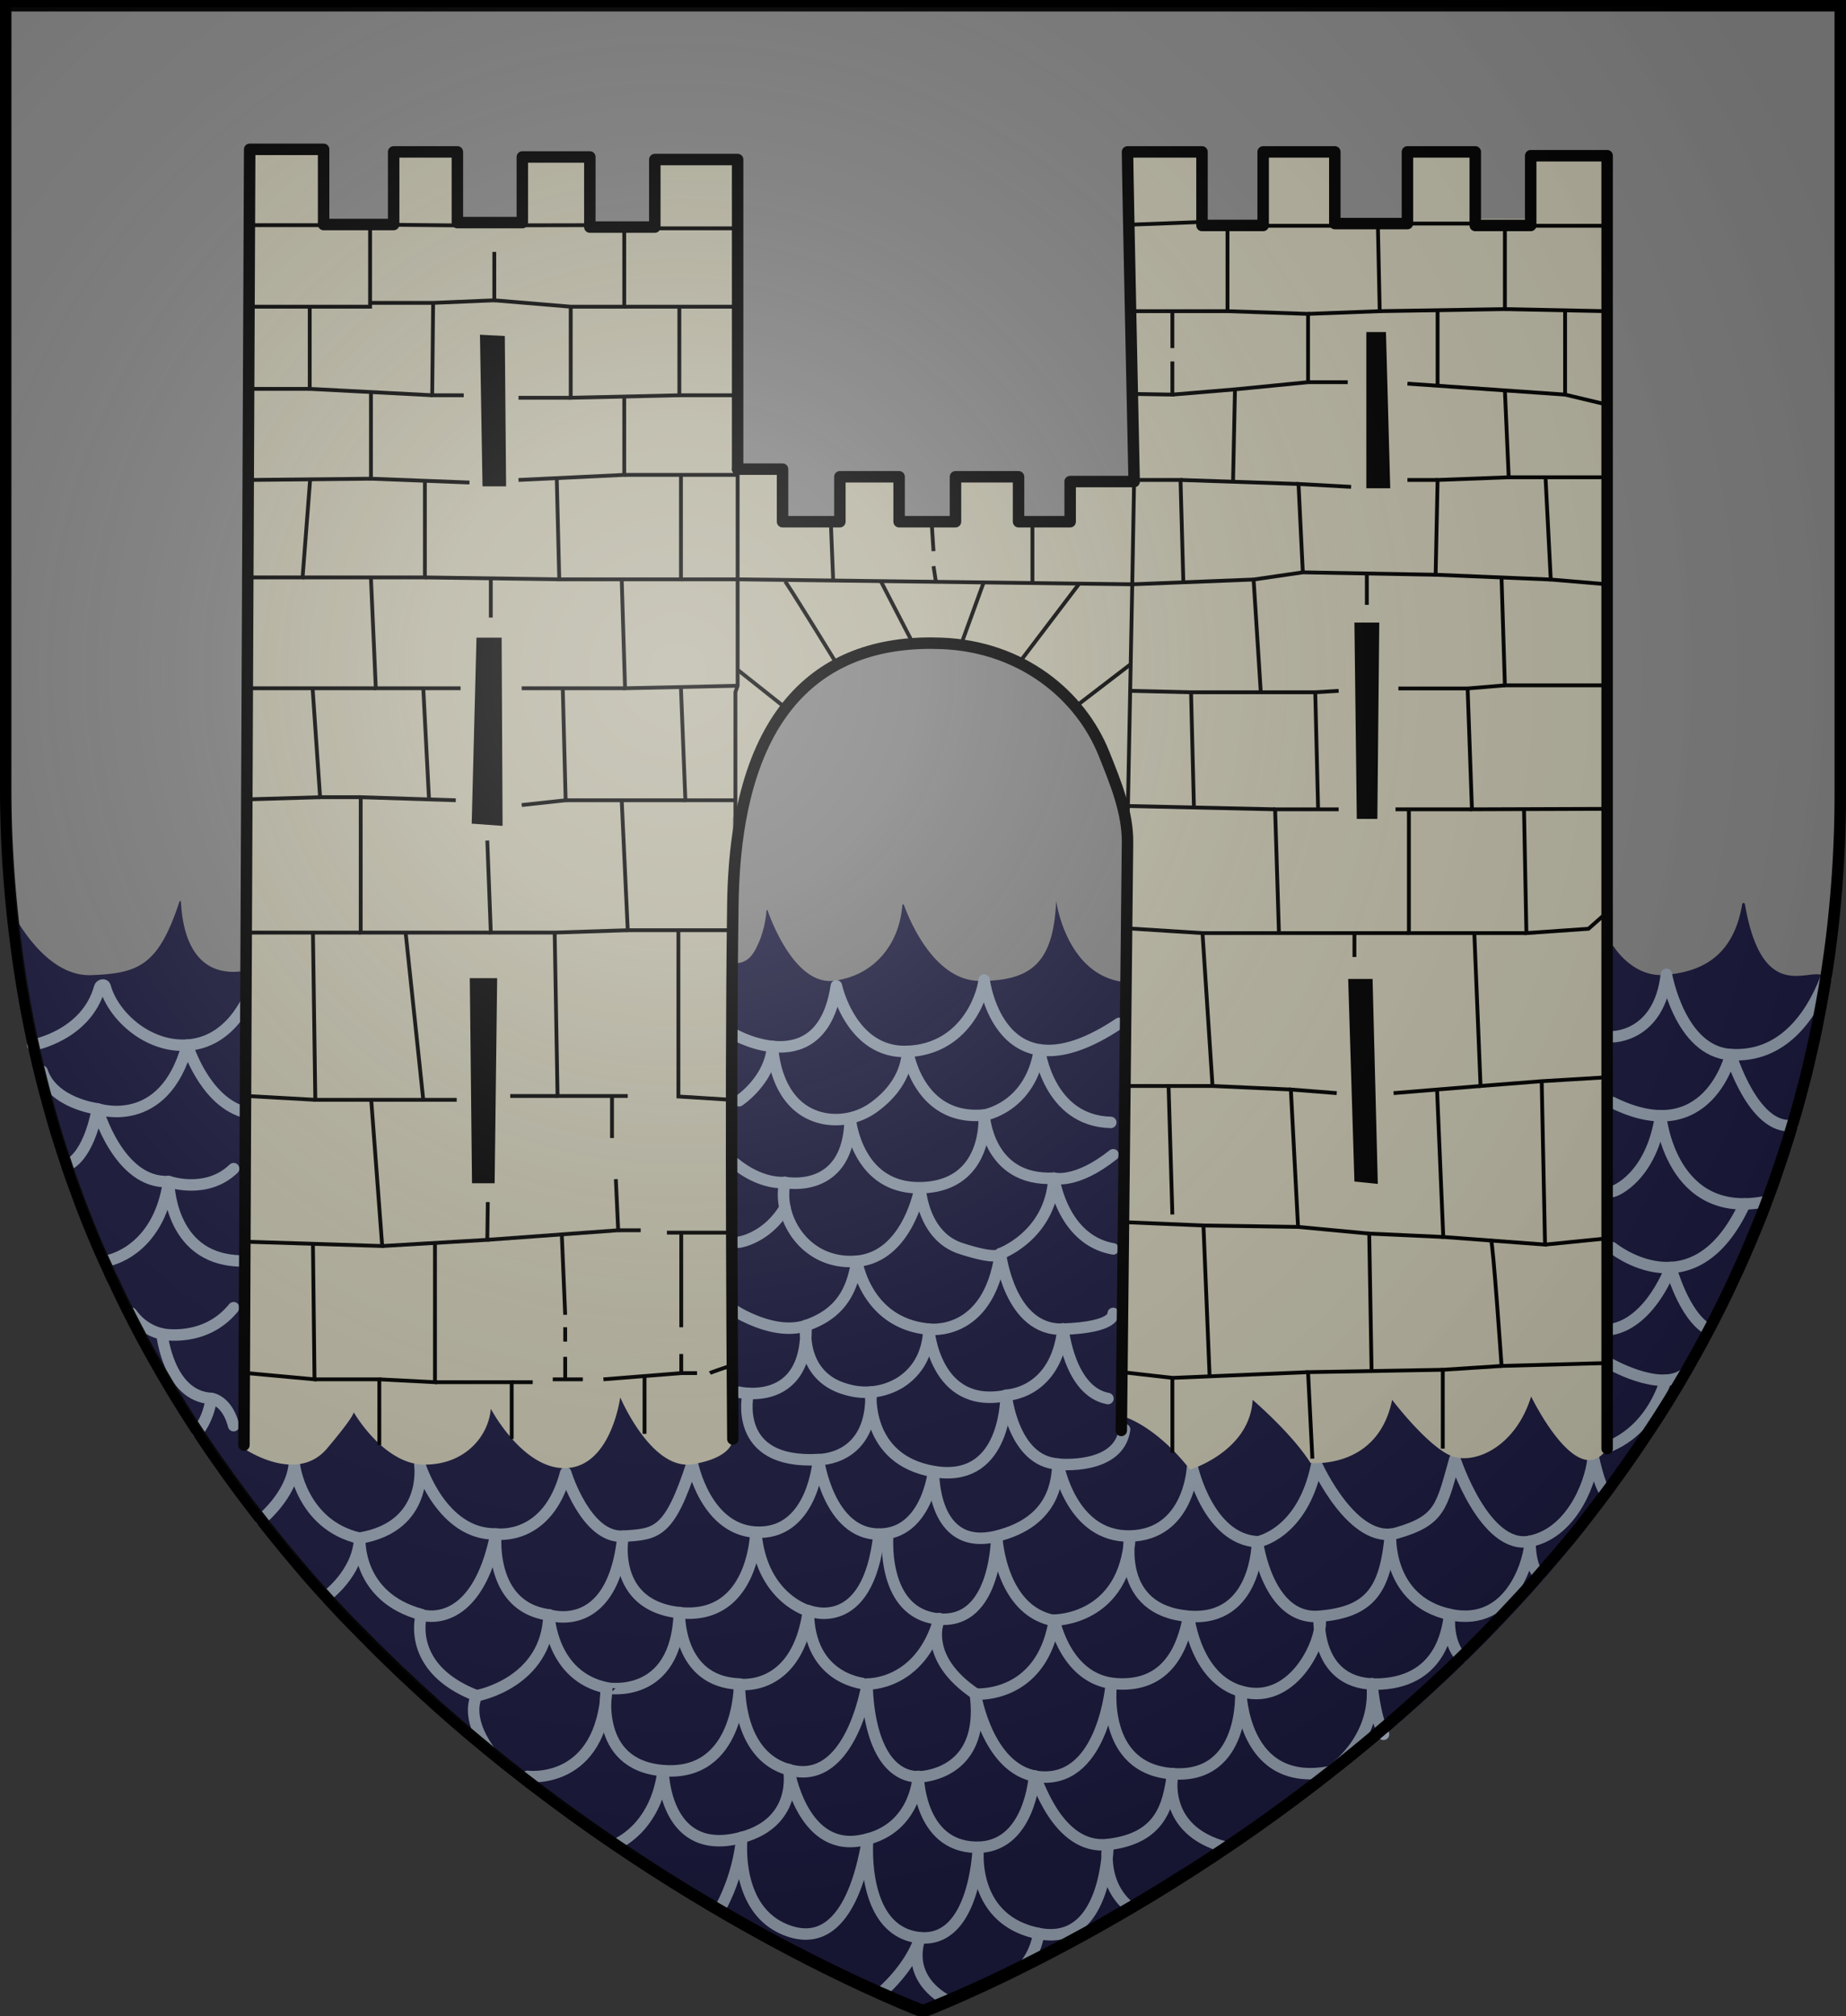 <?xml version="1.0" encoding="UTF-8" standalone="no"?>
<svg
   viewBox="0 0 483 527.48"
   version="1.1"
   id="svg36063"
   sodipodi:docname="House Frey GoT.svg"
   inkscape:version="1.2.1 (9c6d41e410, 2022-07-14)"
   xmlns:inkscape="http://www.inkscape.org/namespaces/inkscape"
   xmlns:sodipodi="http://sodipodi.sourceforge.net/DTD/sodipodi-0.dtd"
   xmlns="http://www.w3.org/2000/svg"
   xmlns:svg="http://www.w3.org/2000/svg">
  <rect x="0" y="0" width="483" height="527.48" fill="#333333" stroke="none"/>
  <sodipodi:namedview
     id="namedview36065"
     pagecolor="#ffffff"
     bordercolor="#000000"
     borderopacity="0.25"
     inkscape:showpageshadow="2"
     inkscape:pageopacity="0.0"
     inkscape:pagecheckerboard="0"
     inkscape:deskcolor="#d1d1d1"
     showgrid="false"
     inkscape:zoom="1.12203"
     inkscape:cx="175.57462"
     inkscape:cy="261.13383"
     inkscape:window-width="1920"
     inkscape:window-height="1017"
     inkscape:window-x="-8"
     inkscape:window-y="-8"
     inkscape:window-maximized="1"
     inkscape:current-layer="svg36063" />
  <defs
     id="defs35693">
    <style
       id="style35691">.cls-1{fill:#7d7d7d;}.cls-2{fill:#19183a;}.cls-3,.cls-4,.cls-6,.cls-7{fill:none;}.cls-3{stroke:#8d99a7;}.cls-3,.cls-7{stroke-linecap:round;stroke-linejoin:round;}.cls-3,.cls-4,.cls-7{stroke-width:3px;}.cls-4,.cls-6,.cls-7{stroke:#000;}.cls-5{fill:#b4b19e;}.cls-6{stroke-miterlimit:10;}</style>
    <radialGradient
       id="rg"
       gradientUnits="userSpaceOnUse"
       cx="220"
       cy="220"
       r="405"
       gradientTransform="matrix(0.805,0,0,0.803,-0.03,-0.897)">
      <stop
         style="stop-color:#ffffff;stop-opacity:.3"
         offset="0"
         id="stop753" />
      <stop
         style="stop-color:#ffffff;stop-opacity:.2"
         offset=".2"
         id="stop755" />
      <stop
         style="stop-color:#666666;stop-opacity:.1"
         offset=".6"
         id="stop757" />
      <stop
         style="stop-color:#000000;stop-opacity:.13"
         offset="1"
         id="stop759" />
    </radialGradient>
  </defs>
  <title
     id="title35695">House Frey</title>
  <g
     id="Layer_2"
     data-name="Layer 2">
    <path
       class="cls-1"
       d="M927,122.76V328.6a314.37,314.37,0,0,1-2.28,38c-.11.93-.24,1.86-.36,2.79s-.24,1.86-.39,2.79q-.7,5.05-1.61,10c-.07.44-.15.87-.23,1.31-.15.8-.29,1.6-.45,2.39s-.34,1.8-.51,2.69l-.45,2.22-.24,1.16c-.15.71-.3,1.44-.47,2.15q-.8,3.55-1.61,7l-.58,2.32-.52,2q-1.52,5.88-3.27,11.61c-.29,1-.59,1.94-.9,2.92l-.6,1.88c-.19.63-.39,1.25-.6,1.86l-1.1,3.26c-.37,1.09-.68,2-1,3-.47,1.28-.92,2.55-1.39,3.81-.36,1-.73,2-1.11,3l-.19.49c-.43,1.14-.87,2.25-1.32,3.37s-.87,2.16-1.32,3.19a3.35,3.35,0,0,1-.18.42c-.4,1-.8,2-1.25,3s-.75,1.75-1.13,2.62l-.66,1.49c-.47,1.07-.95,2.12-1.44,3.15s-.9,2-1.36,2.93l-1,2.12c-.3.63-.6,1.25-.91,1.88-.63,1.32-1.31,2.64-2,4q-2.53,5-5.19,9.77l-2,3.57-.11.21q-2.13,3.71-4.33,7.33c-.71,1.2-1.46,2.39-2.18,3.54-.1.16-.19.31-.3.46-.55.89-1.12,1.78-1.69,2.66l-.66,1c-.65,1-1.31,2-2,3l-.13.18c-.66,1-1.32,2-2,3l-.45.67q-2.26,3.28-4.54,6.46l-.31.42c-.8,1.07-1.54,2.14-2.31,3.19s-1.66,2.23-2.5,3.32q-2.29,3-4.61,6l-.8,1c-.73.93-1.48,1.85-2.22,2.76L854,526.61l-.57.69L851,530.1q-2.83,3.32-5.72,6.53c-.75.85-1.52,1.69-2.29,2.51l-2.22,2.39q-3,3.19-5.93,6.24-2.76,2.83-5.53,5.59c-.91.91-1.84,1.82-2.76,2.71s-1.85,1.78-2.78,2.67l-2.28,2.11c-.68.65-1.36,1.28-2.05,1.91a448.64,448.64,0,0,1-61.76,47.47c-.86.55-1.73,1.1-2.58,1.6q-6.42,4.07-12.46,7.63l-2.41,1.4-2.36,1.36-2.34,1.35-2.22,1.28c-8.35,4.68-15.91,8.59-22.38,11.76l-1.61.8c-10.63,5.15-18.11,8.22-21,9.35l-.42.18-.61.23-.14.06h-.08l-.23-.1-.21,0-1.07-.42-.55-.23c-.87-.34-2-.8-3.36-1.38l-.47-.18c-1.76-.8-3.88-1.67-6.33-2.77l-1.39-.61a443.16,443.16,0,0,1-39.74-20.6c-.8-.45-1.61-.92-2.36-1.38a473.14,473.14,0,0,1-44.78-30l-2.62-2c-1-.75-2-1.52-2.95-2.29l-2.81-2.21c-6.19-4.92-12.43-10.15-18.64-15.69L558.08,566q-2.3-2.05-4.59-4.2l-1.67-1.57L550,558.54l-2-1.94c-1.12-1.07-2.24-2.16-3.34-3.26-.84-.8-1.69-1.67-2.52-2.51l-.24-.26q-1.25-1.25-2.5-2.51c-.66-.68-1.32-1.36-2-2l-2-2.07-.13-.15-2.1-2.24q-3.36-3.61-6.66-7.36c-.68-.8-1.36-1.55-2-2.35-.57-.65-1.12-1.28-1.66-1.94l-2-2.39q-4.26-5.11-8.39-10.48-1.13-1.45-2.24-2.92c-1.89-2.47-3.73-5-5.57-7.55l-1.68-2.39c-.13-.16-.24-.34-.36-.5-.59-.85-1.19-1.7-1.77-2.55-.95-1.38-1.89-2.77-2.82-4.17q-1.11-1.64-2.18-3.31l-.15-.24-2.22-3.47c-.07-.13-.15-.24-.22-.37-.71-1.14-1.41-2.27-2.1-3.4s-1.49-2.46-2.21-3.7-1.44-2.39-2.13-3.67q-4.6-8-8.77-16.47c-.35-.69-.69-1.38-1-2.08-.22-.44-.44-.89-.65-1.35-.43-.87-.8-1.75-1.25-2.63a27.17,27.17,0,0,1-1.15-2.47l-.23-.48c-.26-.58-.52-1.16-.8-1.75l-.26-.57c-.26-.58-.52-1.18-.8-1.77q-1.44-3.26-2.78-6.58c-.42-1-.8-2-1.23-3.07-.1-.26-.21-.53-.31-.8-.4-1-.8-2-1.16-3s-.68-1.82-1-2.74l-.23-.65c-.18-.45-.34-.91-.5-1.36q-1-2.69-1.89-5.44c-.21-.6-.4-1.21-.6-1.8-.26-.8-.51-1.54-.75-2.31-.14-.42-.26-.8-.39-1.22-.26-.8-.5-1.6-.75-2.39-.31-1-.61-2.06-.92-3.1-.18-.65-.39-1.28-.57-2-.37-1.28-.74-2.58-1.08-3.89-.19-.68-.37-1.35-.55-2-.13-.5-.26-1-.39-1.51-.32-1.22-.63-2.46-.92-3.7-.18-.7-.35-1.4-.52-2.11-.07-.29-.13-.57-.19-.85-.37-1.55-.71-3.11-1.07-4.69-.26-1.16-.5-2.33-.74-3.5-.14-.71-.29-1.43-.43-2.14s-.32-1.6-.47-2.45a2.13,2.13,0,0,0-.1-.47c-.15-.8-.3-1.64-.45-2.48s-.31-1.84-.47-2.77-.3-1.8-.45-2.71q-.87-5.52-1.56-11.17A314.73,314.73,0,0,1,447,328.58V122.76Z"
       transform="translate(-445.5 -121.26)"
       id="path35697" />
  </g>
  <g
     id="Layer_4"
     data-name="Layer 4">
    <path
       class="cls-2"
       d="M923.22,381.67c2.58-15.12-15.47,9.5-21.17-23.86a.36.36,0,0,0-.71,0c-2.46,14.65-11.76,17.71-20,18.5-8.67.83-13.67-7.5-13.67-7.5l-121.5,9.08c-21,3.91-24.33-20.94-24.33-20.94-.67,16-6.33,21-20,20.94C690,377.83,683.53,362.18,682,358a.21.21,0,0,0-.41.07c-.73,9.85-7,18.32-17.78,19.77-9.91,1.33-16.17-14.72-17.46-18.36a.16.16,0,0,0-.31.05,26.73,26.73,0,0,1-1.73,7.64c-1.39,3.37-2.81,6.07-6.46,6.09-19,.08-113.34,0-128.87,2.08-14.87,2-15.9-14-16.14-18.2a.2.2,0,0,0-.38,0c-5.49,16.63-10.56,18.81-23.15,19.24s-20.84-17-20.84-17S453.18,547,687.09,647.24C687.09,647.24,890,576,923.22,381.67Z"
       transform="translate(-445.5 -121.26)"
       id="path35700" />
  </g>
  <g
     id="Layer_6"
     data-name="Layer 6">
    <path
       class="cls-3"
       d="M454.07,394.69s14-2.45,17.51-15.11c.18-.67,1.24-.89,1.42-.23,2,7.5,11,16,21.51,15.34,13-.86,17.33-15.69,17.33-15.69"
       transform="translate(-445.5 -121.26)"
       id="path35703" />
    <path
       class="cls-3"
       d="M637.83,392s22.67,12.67,26.5-12.83c0,0,3.83,17.83,18.67,17.17s19.5-14.17,20-18.67c0,0,4,32.33,35.33,11.33"
       transform="translate(-445.5 -121.26)"
       id="path35705" />
    <path
       class="cls-3"
       d="M867.33,392.5s12.33.17,14.17-16.33c0,0,3.5,20.17,16.83,21s20.94-9.71,24.89-19.94"
       transform="translate(-445.5 -121.26)"
       id="path35707" />
    <path
       class="cls-3"
       d="M867.33,409.67c25.17,12.5,31-12.5,31-12.5s5.92,19.74,16.12,18.54"
       transform="translate(-445.5 -121.26)"
       id="path35709" />
    <path
       class="cls-3"
       d="M867.33,433c.83,0,10.33-4,12.67-19.84,0,0,2.5,27.65,27.75,22.41"
       transform="translate(-445.5 -121.26)"
       id="path35711" />
    <path
       class="cls-3"
       d="M867.33,447.67s21.33,17.47,34.67-11.43"
       transform="translate(-445.5 -121.26)"
       id="path35713" />
    <path
       class="cls-3"
       d="M865.5,469.17s9.86,1.06,17.18-16.3c0,0,3.33,12.66,9.91,16.31"
       transform="translate(-445.5 -121.26)"
       id="path35715" />
    <path
       class="cls-3"
       d="M866.33,477.83s13.22,7.74,19.78,3"
       transform="translate(-445.5 -121.26)"
       id="path35717" />
    <path
       class="cls-3"
       d="M865.5,500s11-2.73,15.83-17.62"
       transform="translate(-445.5 -121.26)"
       id="path35719" />
    <path
       class="cls-3"
       d="M809.32,522.65s-1.15,17.35,15.51,21S846,528,845.83,524.5c0,0-.18,6.28,2.33,8.89"
       transform="translate(-445.5 -121.26)"
       id="path35721" />
    <path
       class="cls-3"
       d="M865.5,511.67c-1.67-2-3.17-9.5-3.17-9.5,0,4.83-4.65,19.92-16.5,22.33S826.17,503,826.17,503c-3.5,12.33-3.67,16-15.17,19.33s-21-17.83-21-17.83c-3.67,18.17-15.5,20.17-15.5,20.17s2.67,20.58,16.17,19.46,17.31-7,18.65-21.48"
       transform="translate(-445.5 -121.26)"
       id="path35723" />
    <path
       class="cls-3"
       d="M804.49,561.84s.51,7.66,3,13.16"
       transform="translate(-445.5 -121.26)"
       id="path35725" />
    <path
       class="cls-3"
       d="M770.14,563.77s.37,25.49,23.37,21c0,0,12.48-8,11-23"
       transform="translate(-445.5 -121.26)"
       id="path35727" />
    <path
       class="cls-3"
       d="M752.33,585.32s-3.35,14.82,14,19.25"
       transform="translate(-445.5 -121.26)"
       id="path35729" />
    <path
       class="cls-3"
       d="M716.15,585.91c.57.1,5.85,19.49,19.26,17.92,13.86-1.62,15.75-10.19,16.92-18.51"
       transform="translate(-445.5 -121.26)"
       id="path35731" />
    <path
       class="cls-3"
       d="M827.75,554.91c-3.92-4.59-2.92-11.24-2.92-11.24-.5,2.33-1.33,17.33-18.17,18.17-17.39.86-16-17.71-16-17.71,1.83,4-5.33,22.37-18.83,20s-15.33-20-15.33-20c-1.5,8.17-5.5,18.5-18.83,17.66s-16.33-16.67-16.33-16.67,18.5.17,19.83-22c0,0-4,19.4,15.33,21,18,1.49,18-19.5,18-19.5-12.83-.66-17-19.34-17-19.34s-.83,17.5-16.33,17.84-18.83-18.84-18.83-18.84c-11.79-.67-13.58-18-13.58-18s13-.25,14.88-17.37c0,0,1.63,16.38,11.75,18.25"
       transform="translate(-445.5 -121.26)"
       id="path35733" />
    <path
       class="cls-3"
       d="M736.76,423.38c-9.74,7.75-15.51,6.13-15.51,6.13C703.88,430.38,703,413,703,413s12.08-1.93,14.48-17.09c0,0,2.27,18.59,18.65,19"
       transform="translate(-445.5 -121.26)"
       id="path35735" />
    <path
       class="cls-3"
       d="M736.76,448c-13.36-2.37-15.51-18.5-15.51-18.5-.87,15-14,19.75-14,19.75s-.31,1.91-10.37-1.37S686.25,432,686.25,432s-3.13,18.11-16.63,19.23-20.87-11.62-18.75-20.62c0,0,16.87,3.43,17.06-16.85,0,0,1.56,19,19.06,18.22s16-19,16-19c-17.25,1.63-20-16.67-20-16.67-.48,7-4.8,11.64-8.56,14.42a16.9,16.9,0,0,1-13.53,3.12c-13-2.8-13.25-18.82-13.25-18.82-.72,8.92-8.78,14.21-8.78,14.21"
       transform="translate(-445.5 -121.26)"
       id="path35737" />
    <path
       class="cls-3"
       d="M637.83,425.63s6,5.35,13,5"
       transform="translate(-445.5 -121.26)"
       id="path35739" />
    <path
       class="cls-3"
       d="M638.88,446.25s7.25-1,12-9"
       transform="translate(-445.5 -121.26)"
       id="path35741" />
    <path
       class="cls-3"
       d="M638.88,485.5S657,489.74,656.38,468c0,0-2,13.38,10.71,16.8A17.43,17.43,0,0,0,681,483c3.58-2.27,7.23-6.42,7.55-14-16.5-1.5-18.87-17.75-18.87-17.75-1.25,8-4.48,13.77-13.25,16.79-8.25,2.84-18.54-3.79-18.54-3.79"
       transform="translate(-445.5 -121.26)"
       id="path35743" />
    <path
       class="cls-3"
       d="M641.25,485.83s-4.37,18.59,18.38,17.29c0,0,14.37.39,13.75-17.68,0,0-1.75,17.68,16.38,20.8s18.88-17,19-19.87C690,490.13,688.5,469,688.5,469s15.63,2.25,18.75-19.75c0,0,2.38,20.25,16.38,19.75s13.13-4.12,13.13-4.12"
       transform="translate(-445.5 -121.26)"
       id="path35745" />
    <path
       class="cls-3"
       d="M691.25,544.75s-4.79,10,9.42,19.62c0,0,3.35,21.07,17.5,21.8,16.17.83,18.11-24.48,18.11-24.48s-3.11,22.29,16.06,23.63,17.8-21.55,17.8-21.55"
       transform="translate(-445.5 -121.26)"
       id="path35747" />
    <path
       class="cls-3"
       d="M691.25,544.75c-5,17.63-18.87,17.09-18.87,17.09S657,561.25,657,542.63c0,0,15.63,6.5,18.5-20"
       transform="translate(-445.5 -121.26)"
       id="path35749" />
    <path
       class="cls-3"
       d="M623.25,543.13s-.62,18.17,15.75,18.71c0,0,.19,24.29-20,22.66-18.62-1.5-14.75-21.62-14.75-21.62S622.5,566.25,623.25,543.13Z"
       transform="translate(-445.5 -121.26)"
       id="path35751" />
    <path
       class="cls-3"
       d="M606.53,603.83s10.59-4,12.47-19.33c0,0,.16,21.73,18.88,17.88,17-3.5,14-18.18,14-18.18s3.33,21,18.33,18.68S685.75,586,685.75,586s.21,18.18,15,18.55c14.25.36,15.4-18.66,15.4-18.66"
       transform="translate(-445.5 -121.26)"
       id="path35753" />
    <path
       class="cls-3"
       d="M633.74,620.94a49.48,49.48,0,0,0,5.87-19s-2.36,19.92,12.76,24.67,19.08-18.07,20.16-24.22c0,0-2.09,23.39,12.84,25.72,13.63,2.13,15.85-17.95,16.1-23.55,0,0-2.39,18.93,15.77,22.55,18,3.59,18.16-23.29,18.16-23.29s-2.09,10.15,5.75,16.49"
       transform="translate(-445.5 -121.26)"
       id="path35755" />
    <path
       class="cls-3"
       d="M676,642.66s7.46-6.17,10.21-14.38c0,0-4.37,9.92,7.13,16.42"
       transform="translate(-445.5 -121.26)"
       id="path35757" />
    <path
       class="cls-3"
       d="M717.25,627.13a17.61,17.61,0,0,1-3.36,8"
       transform="translate(-445.5 -121.26)"
       id="path35759" />
    <path
       class="cls-3"
       d="M583.5,586s19.5,2.6,20.75-23.15c-14.62-3-15.12-19.12-15.12-19.12-.5,17.88-18.87,21.17-18.87,21.17s-3.33,5.13,3.27,14.35"
       transform="translate(-445.5 -121.26)"
       id="path35761" />
    <path
       class="cls-3"
       d="M570.25,564.92c-18.75-7.2-14.5-21.17-14.5-21.17s14.25,4.75,19.5-21.12c0,0-2,19,13.88,21.13,0,0,16.63,5.71,19.38-20.58,0,0-3.5,18,14.75,20,19.52,2.08,20-21,20-21,1.5,17.22,13.75,20.53,13.75,20.53-3,21.38-18,19.21-18,19.21s-.87,19.79,14.25,22.66,19.13-22.66,19.13-22.66-.25,20.54,10.75,23.82a10.1,10.1,0,0,0,4.48.22c4.7-.75,15.36-4.34,13.07-21.5,0,0,17.25,1.46,20.67-19.2-14.17-2.58-15.08-22-15.08-22s0,22.83-15,21.58c-15.51-1.29-13.49-22.32-13.49-22.32"
       transform="translate(-445.5 -121.26)"
       id="path35763" />
    <path
       class="cls-3"
       d="M739.75,495.25c-1.5,10.75-17.42,9.08-17.42,9.08-.33,3.92-.58,15-16.08,18.84-17,4.17-16.5-16.92-16.5-16.92S688,522.63,675.5,522.63c-13.21,0-15.87-19.5-15.87-19.5s-1.25,18.88-15.37,19S626.63,504,626.63,504c-6,18.63-9.37,18.63-18.12,19.17-9.73.6-15-16.59-15-16.59-4.75,18.08-18.25,16-18.25,16-14.25.25-19.91-18.12-19.91-18.12s2.41,16.18-15.71,19.21c0,0-1,15.41,16.13,20"
       transform="translate(-445.5 -121.26)"
       id="path35765" />
    <path
       class="cls-3"
       d="M513.8,518.88s7.95-6.38,8.7-14.5c0,0,1.75,15.8,17.13,19.34-.5,9.34-8.84,15.24-8.84,15.24"
       transform="translate(-445.5 -121.26)"
       id="path35767" />
    <path
       class="cls-3"
       d="M497.24,495.88a18.2,18.2,0,0,0,3.51-8.76s4.13.38,5.88,7.13"
       transform="translate(-445.5 -121.26)"
       id="path35769" />
    <path
       class="cls-3"
       d="M500.75,487.13c-11.25-.62-12.87-16.87-12.87-16.87s11.25,2.38,18.75-6.87"
       transform="translate(-445.5 -121.26)"
       id="path35771" />
    <path
       class="cls-3"
       d="M473.5,451.13s13.38-2.12,16.13-20.75c0,0,0,20,18.25,20.75"
       transform="translate(-445.5 -121.26)"
       id="path35773" />
    <path
       class="cls-3"
       d="M463.5,425.88s5-1.75,7.5-14.5c0,0,5.52,19.66,18.63,19,0,0,9.88,3.5,17-3.37"
       transform="translate(-445.5 -121.26)"
       id="path35775" />
    <path
       class="cls-3"
       d="M508.88,412.06c-10.12-3.31-14.37-17.38-14.37-17.38-6.12,22.56-23.5,16.69-23.5,16.69s-11.7-1.39-14.5-9.87"
       transform="translate(-445.5 -121.26)"
       id="path35777" />
    <path
       class="cls-3"
       d="M487.88,470.25a13.38,13.38,0,0,1-8-5.42"
       transform="translate(-445.5 -121.26)"
       id="path35779" />
  </g>
  <g
     id="Layer_5"
     data-name="Layer 5">
    <path
       class="cls-4"
       d="M927,122.76V328.6a314.37,314.37,0,0,1-2.28,38c-.11.93-.24,1.86-.36,2.79s-.24,1.86-.39,2.79q-.7,5.05-1.61,10c-.07.44-.15.87-.23,1.31-.15.8-.29,1.6-.45,2.39s-.34,1.8-.51,2.69l-.45,2.22-.24,1.16c-.15.71-.3,1.44-.47,2.15q-.8,3.55-1.61,7l-.58,2.32-.52,2q-1.52,5.88-3.27,11.61c-.29,1-.59,1.94-.9,2.92l-.6,1.88c-.19.63-.39,1.25-.6,1.86l-1.1,3.26c-.37,1.09-.68,2-1,3-.47,1.28-.92,2.55-1.39,3.81-.36,1-.73,2-1.11,3l-.19.49c-.43,1.14-.87,2.25-1.32,3.37s-.87,2.16-1.32,3.19a3.35,3.35,0,0,1-.18.42c-.4,1-.8,2-1.25,3s-.75,1.75-1.13,2.62l-.66,1.49c-.47,1.07-.95,2.12-1.44,3.15s-.9,2-1.36,2.93l-1,2.12c-.3.63-.6,1.25-.91,1.88-.63,1.32-1.31,2.64-2,4q-2.53,5-5.19,9.77l-2,3.57-.11.21q-2.13,3.71-4.33,7.33c-.71,1.2-1.46,2.39-2.18,3.54-.1.16-.19.31-.3.46-.55.89-1.12,1.78-1.69,2.66l-.66,1c-.65,1-1.31,2-2,3l-.13.18c-.66,1-1.32,2-2,3l-.45.67q-2.26,3.28-4.54,6.46l-.31.42c-.8,1.07-1.54,2.14-2.31,3.19s-1.66,2.23-2.5,3.32q-2.29,3-4.61,6l-.8,1c-.73.93-1.48,1.85-2.22,2.76L854,526.61l-.57.69L851,530.1q-2.83,3.32-5.72,6.53c-.75.85-1.52,1.69-2.29,2.51l-2.22,2.39q-3,3.19-5.93,6.24-2.76,2.83-5.53,5.59c-.91.91-1.84,1.82-2.76,2.71s-1.85,1.78-2.78,2.67l-2.28,2.11c-.68.65-1.36,1.28-2.05,1.91a448.64,448.64,0,0,1-61.76,47.47c-.86.55-1.73,1.1-2.58,1.6q-6.42,4.07-12.46,7.63l-2.41,1.4-2.36,1.36-2.34,1.35-2.22,1.28c-8.35,4.68-15.91,8.59-22.38,11.76l-1.61.8c-10.63,5.15-18.11,8.22-21,9.35l-.42.18-.61.23-.14.06h-.08l-.23-.1-.21,0-1.07-.42-.55-.23c-.87-.34-2-.8-3.36-1.38l-.47-.18c-1.76-.8-3.88-1.67-6.33-2.77l-1.39-.61a443.16,443.16,0,0,1-39.74-20.6c-.8-.45-1.61-.92-2.36-1.38a473.14,473.14,0,0,1-44.78-30l-2.62-2c-1-.75-2-1.52-2.95-2.29l-2.81-2.21c-6.19-4.92-12.43-10.15-18.64-15.69L558.08,566q-2.3-2.05-4.59-4.2l-1.67-1.57L550,558.54l-2-1.94c-1.12-1.07-2.24-2.16-3.34-3.26-.84-.8-1.69-1.67-2.52-2.51l-.24-.26q-1.25-1.25-2.5-2.51c-.66-.68-1.32-1.36-2-2l-2-2.07-.13-.15-2.1-2.24q-3.36-3.61-6.66-7.36c-.68-.8-1.36-1.55-2-2.35-.57-.65-1.12-1.28-1.66-1.94l-2-2.39q-4.26-5.11-8.39-10.48-1.13-1.45-2.24-2.92c-1.89-2.47-3.73-5-5.57-7.55l-1.68-2.39c-.13-.16-.24-.34-.36-.5-.59-.85-1.19-1.7-1.77-2.55-.95-1.38-1.89-2.77-2.82-4.17q-1.11-1.64-2.18-3.31l-.15-.24-2.22-3.47c-.07-.13-.15-.24-.22-.37-.71-1.14-1.41-2.27-2.1-3.4s-1.49-2.46-2.21-3.7-1.44-2.39-2.13-3.67q-4.6-8-8.77-16.47c-.35-.69-.69-1.38-1-2.08-.22-.44-.44-.89-.65-1.35-.43-.87-.8-1.75-1.25-2.63a27.17,27.17,0,0,1-1.15-2.47l-.23-.48c-.26-.58-.52-1.16-.8-1.75l-.26-.57c-.26-.58-.52-1.18-.8-1.77q-1.44-3.26-2.78-6.58c-.42-1-.8-2-1.23-3.07-.1-.26-.21-.53-.31-.8-.4-1-.8-2-1.16-3s-.68-1.82-1-2.74l-.23-.65c-.18-.45-.34-.91-.5-1.36q-1-2.69-1.89-5.44c-.21-.6-.4-1.21-.6-1.8-.26-.8-.51-1.54-.75-2.31-.14-.42-.26-.8-.39-1.22-.26-.8-.5-1.6-.75-2.39-.31-1-.61-2.06-.92-3.1-.18-.65-.39-1.28-.57-2-.37-1.28-.74-2.58-1.08-3.89-.19-.68-.37-1.35-.55-2-.13-.5-.26-1-.39-1.51-.32-1.22-.63-2.46-.92-3.7-.18-.7-.35-1.4-.52-2.11-.07-.29-.13-.57-.19-.85-.37-1.55-.71-3.11-1.07-4.69-.26-1.16-.5-2.33-.74-3.5-.14-.71-.29-1.43-.43-2.14s-.32-1.6-.47-2.45a2.13,2.13,0,0,0-.1-.47c-.15-.8-.3-1.64-.45-2.48s-.31-1.84-.47-2.77-.3-1.8-.45-2.71q-.87-5.52-1.56-11.17A314.73,314.73,0,0,1,447,328.58V122.76Z"
       transform="translate(-445.5 -121.26)"
       id="path35782" />
  </g>
  <g
     id="Layer_8"
     data-name="Layer 8">
    <path
       class="cls-5"
       d="M742.62,246.88l-2-86.26H759.5V180.5h16.38V161h18.5v17.75h19.87V160.62h17V178.5H846.5V162H866V500.25c-7.75,11.5-19.88-13.63-19.88-13.63-3.87,12.5-13.62,17.38-19.87,15.88s-16.5-15-16.5-15C806,505.88,788.38,504,788.38,504c-4.88-7.75-15.13-16.5-15.13-16.5-.75,13.5-16.37,18.25-16.37,18.25-8.5-10.87-16.37-13.5-16.37-13.5l-1.63.25,1.63-119.75.61-36.25h0c-.27-.89-14.76-49.15-48-47.82s-47.78,19.83-55.92,46.75V497.75s.42,4.75-10.42,6.58-19-17.5-19-17.5S605.5,504.5,594,505.33s-20.08-15.5-20.08-15.5c-.59,7.17-6.75,14.67-17.42,14.61-10.24-.07-17.86-12.68-18.46-13.7,0,0,0-.06,0-.06a.15.15,0,0,0,0,.06c0,.29-.48,1.79-7,9.51-8,9.42-21.67,0-21.67,0l1.5-339.92h19.34V180H548.5V161h16.67v18.5h17V162.33h17.66v18.34h17v-17h20.42V243.5h13v14.25h15V246h15.5v11.75H695.5V246H712v11.75h13.5v-10.5h17.1"
       transform="translate(-445.5 -121.26)"
       id="path35785" />
    <path
       class="cls-5"
       d="M538,490.74a.15.15,0,0,1,0-.06S538,490.69,538,490.74Z"
       transform="translate(-445.5 -121.26)"
       id="path35787" />
  </g>
  <g
     id="Layer_9"
     data-name="Layer 9">
    <line
       class="cls-6"
       x1="65.25"
       y1="58.91"
       x2="84.67"
       y2="58.91"
       id="line35790" />
    <polyline
       class="cls-6"
       points="103 58.81 120.5 58.98 154.33 58.91 172 59.74 193 59.74"
       id="polyline35792" />
    <polyline
       class="cls-6"
       points="96.83 58.74 96.83 80.24 65.25 80.24"
       id="polyline35794" />
    <polyline
       class="cls-6"
       points="96.83 79.24 113.33 79.24 129.33 78.57 129.33 65.91"
       id="polyline35796" />
    <polyline
       class="cls-6"
       points="129.33 78.57 149.33 80.24 163.33 80.24 163.33 59.28"
       id="polyline35798" />
    <line
       class="cls-6"
       x1="163.33"
       y1="80.24"
       x2="192.17"
       y2="80.24"
       id="line35800" />
    <polyline
       class="cls-6"
       points="177.75 80.24 177.75 103.41 192.17 103.41"
       id="polyline35802" />
    <polyline
       class="cls-6"
       points="149.33 80.24 149.33 104.07 177.75 103.41"
       id="polyline35804" />
    <line
       class="cls-6"
       x1="135.67"
       y1="104.07"
       x2="149.33"
       y2="104.07"
       id="line35806" />
    <polyline
       class="cls-6"
       points="121.33 103.41 113.08 103.41 113.33 79.24"
       id="polyline35808" />
    <polyline
       class="cls-6"
       points="113.08 103.41 81.04 101.74 81.04 80.24"
       id="polyline35810" />
    <line
       class="cls-6"
       x1="65.25"
       y1="101.74"
       x2="81.04"
       y2="101.74"
       id="line35812" />
    <polyline
       class="cls-6"
       points="97.06 102.57 97.06 125.24 122.83 126.24"
       id="polyline35814" />
    <polyline
       class="cls-6"
       points="135.67 125.57 163.33 124.24 163.33 104.07"
       id="polyline35816" />
    <line
       class="cls-6"
       x1="65.25"
       y1="125.57"
       x2="97.06"
       y2="125.24"
       id="line35818" />
    <polyline
       class="cls-6"
       points="81.15 125.41 79.17 151.07 65.25 151.07"
       id="polyline35820" />
    <polyline
       class="cls-6"
       points="163.33 124.24 193 124.24 193 179.41 192.42 181.07 192.42 219.91"
       id="polyline35822" />
    <polyline
       class="cls-6"
       points="145.67 125.09 146.33 151.57 178.17 151.57 178.17 124.24"
       id="polyline35824" />
    <polyline
       class="cls-6"
       points="162.67 151.57 163.54 180.07 193 179.41"
       id="polyline35826" />
    <polyline
       class="cls-6"
       points="178.17 180.07 179.33 209.37 192.42 209.37"
       id="polyline35828" />
    <polyline
       class="cls-6"
       points="79.17 151.07 111.17 151.07 111.17 125.57"
       id="polyline35830" />
    <line
       class="cls-6"
       x1="111.17"
       y1="151.07"
       x2="146.33"
       y2="151.57"
       id="line35832" />
    <line
       class="cls-6"
       x1="128.42"
       y1="151.57"
       x2="128.42"
       y2="161.57"
       id="line35834" />
    <polyline
       class="cls-6"
       points="97.06 151.32 98.33 180.07 120.5 180.07"
       id="polyline35836" />
    <line
       class="cls-6"
       x1="98.33"
       y1="180.07"
       x2="65.25"
       y2="180.07"
       id="line35838" />
    <line
       class="cls-6"
       x1="136.5"
       y1="180.07"
       x2="163.54"
       y2="180.07"
       id="line35840" />
    <polyline
       class="cls-6"
       points="147.25 180.07 148 209.37 136.5 210.62"
       id="polyline35842" />
    <line
       class="cls-6"
       x1="148"
       y1="209.37"
       x2="179.33"
       y2="209.37"
       id="line35844" />
    <polyline
       class="cls-6"
       points="162.67 209.37 164.25 243.37 191.42 243.37"
       id="polyline35846" />
    <polyline
       class="cls-6"
       points="177.5 243.37 177.5 286.87 191.42 287.74"
       id="polyline35848" />
    <polyline
       class="cls-6"
       points="127.5 219.91 128.42 243.99 145.13 243.99 164.25 243.37"
       id="polyline35850" />
    <polyline
       class="cls-6"
       points="145.13 243.99 145.88 286.74 164.25 286.74"
       id="polyline35852" />
    <line
       class="cls-6"
       x1="160.13"
       y1="286.74"
       x2="160.13"
       y2="297.74"
       id="line35854" />
    <polyline
       class="cls-6"
       points="128.42 243.99 94.38 243.99 94.38 208.57 119.25 209.37"
       id="polyline35856" />
    <line
       class="cls-6"
       x1="110.75"
       y1="180.07"
       x2="112.25"
       y2="209.14"
       id="line35858" />
    <polyline
       class="cls-6"
       points="94.38 208.57 83.75 208.57 81.79 180.07"
       id="polyline35860" />
    <line
       class="cls-6"
       x1="64.58"
       y1="209.14"
       x2="83.75"
       y2="208.57"
       id="line35862" />
    <line
       class="cls-6"
       x1="64.58"
       y1="243.99"
       x2="94.38"
       y2="243.99"
       id="line35864" />
    <polyline
       class="cls-6"
       points="106.13 243.99 110.75 287.74 119.5 287.74"
       id="polyline35866" />
    <line
       class="cls-6"
       x1="133.5"
       y1="286.74"
       x2="145.88"
       y2="286.74"
       id="line35868" />
    <polyline
       class="cls-6"
       points="81.88 243.99 82.5 287.74 110.75 287.74"
       id="polyline35870" />
    <line
       class="cls-6"
       x1="64.58"
       y1="286.74"
       x2="82.5"
       y2="287.74"
       id="line35872" />
    <polyline
       class="cls-6"
       points="97.13 287.74 100 325.99 64.58 324.87"
       id="polyline35874" />
    <polyline
       class="cls-6"
       points="100 325.99 127.5 324.37 127.63 314.49"
       id="polyline35876" />
    <polyline
       class="cls-6"
       points="127.5 324.37 161.75 321.87 161.13 308.49"
       id="polyline35878" />
    <line
       class="cls-6"
       x1="161.75"
       y1="321.87"
       x2="167.63"
       y2="321.87"
       id="line35880" />
    <line
       class="cls-6"
       x1="174.5"
       y1="322.49"
       x2="190.25"
       y2="322.49"
       id="line35882" />
    <line
       class="cls-6"
       x1="178.25"
       y1="322.49"
       x2="178.25"
       y2="347.24"
       id="line35884" />
    <polyline
       class="cls-6"
       points="178.25 354.24 178.25 359.24 182.38 359.24"
       id="polyline35886" />
    <path
       class="cls-6"
       d="M631.25,480.5c.38-.25,4.5-1.62,4.5-1.62"
       transform="translate(-445.5 -121.26)"
       id="path35888" />
    <polyline
       class="cls-6"
       points="81.88 325.42 82.29 360.87 64.58 359.24"
       id="polyline35890" />
    <polyline
       class="cls-6"
       points="82.29 360.87 99.25 360.87 99.25 378.07"
       id="polyline35892" />
    <polyline
       class="cls-6"
       points="99.25 360.87 113.81 361.62 113.81 325.18"
       id="polyline35894" />
    <polyline
       class="cls-6"
       points="113.81 361.62 133.88 361.62 133.88 376.49"
       id="polyline35896" />
    <line
       class="cls-6"
       x1="133.88"
       y1="361.62"
       x2="139.38"
       y2="361.62"
       id="line35898" />
    <line
       class="cls-6"
       x1="144.63"
       y1="360.87"
       x2="152.5"
       y2="360.87"
       id="line35900" />
    <line
       class="cls-6"
       x1="147.88"
       y1="360.87"
       x2="147.88"
       y2="354.99"
       id="line35902" />
    <line
       class="cls-6"
       x1="147.88"
       y1="350.99"
       x2="147.88"
       y2="347.24"
       id="line35904" />
    <line
       class="cls-6"
       x1="147.88"
       y1="343.99"
       x2="146.99"
       y2="322.94"
       id="line35906" />
    <line
       class="cls-6"
       x1="157.88"
       y1="360.87"
       x2="178.25"
       y2="359.24"
       id="line35908" />
    <line
       class="cls-6"
       x1="168.64"
       y1="360.01"
       x2="168.64"
       y2="375.12"
       id="line35910" />
    <line
       class="cls-6"
       x1="218"
       y1="151.89"
       x2="217.38"
       y2="136.49"
       id="line35912" />
    <line
       class="cls-6"
       x1="244.88"
       y1="152.22"
       x2="244.25"
       y2="148.12"
       id="line35914" />
    <line
       class="cls-6"
       x1="243.75"
       y1="136.49"
       x2="244.25"
       y2="144.19"
       id="line35916" />
    <line
       class="cls-6"
       x1="270.13"
       y1="136.49"
       x2="270.13"
       y2="152.54"
       id="line35918" />
    <line
       class="cls-6"
       x1="230.38"
       y1="151.89"
       x2="238.87"
       y2="168.32"
       id="line35920" />
    <path
       class="cls-6"
       d="M650.63,273c.37,0,14.28,22.72,14.28,22.72"
       transform="translate(-445.5 -121.26)"
       id="path35922" />
    <line
       class="cls-6"
       x1="193"
       y1="175.24"
       x2="205.13"
       y2="184.87"
       id="line35924" />
    <line
       class="cls-6"
       x1="251.87"
       y1="167.51"
       x2="257.37"
       y2="152.38"
       id="line35926" />
    <line
       class="cls-6"
       x1="266.91"
       y1="173.06"
       x2="282.38"
       y2="152.69"
       id="line35928" />
    <line
       class="cls-6"
       x1="281.38"
       y1="184.87"
       x2="295.88"
       y2="173.74"
       id="line35930" />
    <line
       class="cls-6"
       x1="295.01"
       y1="58.81"
       x2="314.5"
       y2="58.07"
       id="line35932" />
    <line
       class="cls-6"
       x1="330.5"
       y1="59.07"
       x2="350.17"
       y2="59.07"
       id="line35934" />
    <line
       class="cls-6"
       x1="368.25"
       y1="58.49"
       x2="386.38"
       y2="58.49"
       id="line35936" />
    <line
       class="cls-6"
       x1="420.5"
       y1="59.07"
       x2="399.5"
       y2="59.07"
       id="line35938" />
    <polyline
       class="cls-6"
       points="321.17 59.07 321.17 81.41 296.25 81.41"
       id="polyline35940" />
    <line
       class="cls-6"
       x1="306.75"
       y1="81.41"
       x2="306.75"
       y2="91.07"
       id="line35942" />
    <polyline
       class="cls-6"
       points="296.74 103.07 306.75 103.24 306.75 94.57"
       id="polyline35944" />
    <polyline
       class="cls-6"
       points="306.75 103.24 323.13 101.87 342.25 99.99 342.25 82.12 321.17 81.41"
       id="polyline35946" />
    <line
       class="cls-6"
       x1="342.25"
       y1="99.99"
       x2="352.63"
       y2="99.99"
       id="line35948" />
    <polyline
       class="cls-6"
       points="342.25 82.12 361 81.41 360.5 58.07"
       id="polyline35950" />
    <polyline
       class="cls-6"
       points="361 81.41 393.75 80.87 393.75 59.07"
       id="polyline35952" />
    <line
       class="cls-6"
       x1="393.75"
       y1="80.87"
       x2="420"
       y2="81.41"
       id="line35954" />
    <polyline
       class="cls-6"
       points="409.5 81.14 409.5 103.24 420.5 105.87"
       id="polyline35956" />
    <line
       class="cls-6"
       x1="409.5"
       y1="103.24"
       x2="368.25"
       y2="100.37"
       id="line35958" />
    <line
       class="cls-6"
       x1="376.14"
       y1="100.92"
       x2="376.14"
       y2="80.87"
       id="line35960" />
    <polyline
       class="cls-6"
       points="393.75 102.14 394.75 124.87 420 124.87"
       id="polyline35962" />
    <polyline
       class="cls-6"
       points="404.38 124.87 405.75 151.62 420.5 152.87"
       id="polyline35964" />
    <polyline
       class="cls-6"
       points="405.75 151.62 375.63 150.37 376.14 125.57 394.75 124.87"
       id="polyline35966" />
    <line
       class="cls-6"
       x1="368.25"
       y1="125.57"
       x2="376.14"
       y2="125.57"
       id="line35968" />
    <polyline
       class="cls-6"
       points="392.87 151.08 393.75 179.3 420 179.3"
       id="polyline35970" />
    <polyline
       class="cls-6"
       points="365.88 180.12 384 180.12 393.75 179.3"
       id="polyline35972" />
    <polyline
       class="cls-6"
       points="384 180.12 385.13 211.74 420 211.62"
       id="polyline35974" />
    <line
       class="cls-6"
       x1="385.13"
       y1="211.74"
       x2="365.13"
       y2="211.74"
       id="line35976" />
    <polyline
       class="cls-6"
       points="398.75 211.74 399.38 244.12 415.63 242.99 420 239.12"
       id="polyline35978" />
    <polyline
       class="cls-6"
       points="368.63 211.74 368.63 244.12 399.38 244.12"
       id="polyline35980" />
    <polyline
       class="cls-6"
       points="385.75 244.12 387.38 284.12 403.38 282.87 420 281.87"
       id="polyline35982" />
    <line
       class="cls-6"
       x1="387.38"
       y1="284.12"
       x2="364.63"
       y2="285.99"
       id="line35984" />
    <polyline
       class="cls-6"
       points="376 285.05 377.63 323.62 404.25 325.62 403.38 282.87"
       id="polyline35986" />
    <line
       class="cls-6"
       x1="404.25"
       y1="325.62"
       x2="420.5"
       y2="323.99"
       id="line35988" />
    <path
       class="cls-6"
       d="M835.63,445.81c.49,0,2.75,32.81,2.75,32.81l27.63-.75"
       transform="translate(-445.5 -121.26)"
       id="path35990" />
    <polyline
       class="cls-6"
       points="392.88 357.37 377.5 358.37 377.5 378.99"
       id="polyline35992" />
    <polyline
       class="cls-6"
       points="377.5 358.37 342.25 358.99 343.38 381.62"
       id="polyline35994" />
    <polyline
       class="cls-6"
       points="342.25 358.99 306.75 360.49 306.75 380.12"
       id="polyline35996" />
    <line
       class="cls-6"
       x1="306.75"
       y1="360.49"
       x2="293.54"
       y2="358.99"
       id="line35998" />
    <polyline
       class="cls-6"
       points="316.49 360.08 314.88 320.62 293.95 319.74"
       id="polyline36000" />
    <polyline
       class="cls-6"
       points="358.87 358.7 358.25 322.74 377.63 323.62"
       id="polyline36002" />
    <polyline
       class="cls-6"
       points="358.25 322.74 339.63 320.99 314.88 320.62"
       id="polyline36004" />
    <polyline
       class="cls-6"
       points="339.63 320.99 337.75 285.05 349.75 285.99"
       id="polyline36006" />
    <polyline
       class="cls-6"
       points="337.75 285.05 317.25 284.12 295.01 284.12"
       id="polyline36008" />
    <line
       class="cls-6"
       x1="305.75"
       y1="284.12"
       x2="306.75"
       y2="317.74"
       id="line36010" />
    <polyline
       class="cls-6"
       points="354.38 250.37 354.38 244.12 368.63 244.12"
       id="polyline36012" />
    <polyline
       class="cls-6"
       points="354.38 244.12 314.63 244.12 294.77 242.87"
       id="polyline36014" />
    <line
       class="cls-6"
       x1="314.63"
       y1="244.12"
       x2="317.25"
       y2="284.12"
       id="line36016" />
    <polyline
       class="cls-6"
       points="334.63 244.12 333.63 211.74 350.25 211.74"
       id="polyline36018" />
    <line
       class="cls-6"
       x1="333.63"
       y1="211.74"
       x2="295.01"
       y2="210.87"
       id="line36020" />
    <polyline
       class="cls-6"
       points="344.88 211.74 344.13 181.12 350.25 180.74"
       id="polyline36022" />
    <polyline
       class="cls-6"
       points="344.13 181.12 311.63 181.12 295.88 180.74"
       id="polyline36024" />
    <line
       class="cls-6"
       x1="311.63"
       y1="181.12"
       x2="312.38"
       y2="210.87"
       id="line36026" />
    <polyline
       class="cls-6"
       points="329.88 181.12 328 151.62 296.25 152.87 295.01 216.41"
       id="polyline36028" />
    <polyline
       class="cls-6"
       points="309.62 152.34 308.88 125.57 296.74 125.57 296.25 152.87 193 151.57 178.17 151.57"
       id="polyline36030" />
    <polyline
       class="cls-6"
       points="328 151.62 340.88 149.74 375.63 150.37"
       id="polyline36032" />
    <line
       class="cls-6"
       x1="357.63"
       y1="150.04"
       x2="357.63"
       y2="158.24"
       id="line36034" />
    <polyline
       class="cls-6"
       points="340.88 149.74 339.75 126.62 353.5 127.37"
       id="polyline36036" />
    <line
       class="cls-6"
       x1="339.75"
       y1="126.62"
       x2="308.88"
       y2="125.57"
       id="line36038" />
    <line
       class="cls-6"
       x1="323.13"
       y1="101.87"
       x2="322.63"
       y2="125.57"
       id="line36040" />
  </g>
  <g
     id="Layer_10"
     data-name="Layer 10">
    <polygon
       points="360.5 309.74 354.38 309.12 352.75 256.12 359.13 256.12 360.5 309.74"
       id="polygon36043" />
    <polygon
       points="360.38 214.24 355 214.24 354.38 162.88 360.88 162.88 360.38 214.24"
       id="polygon36045" />
    <polygon
       points="357.5 127.74 357.5 86.87 362.63 86.87 363.75 127.74 357.5 127.74"
       id="polygon36047" />
    <polygon
       points="129.42 309.57 123.5 309.57 122.92 255.91 130.08 255.91 129.42 309.57"
       id="polygon36049" />
    <polygon
       points="131.5 216.07 123.42 215.49 124.67 166.82 131.25 166.82 131.5 216.07"
       id="polygon36051" />
    <polygon
       points="126.25 127.24 125.58 87.57 132.08 87.91 132.42 127.24 126.25 127.24"
       id="polygon36053" />
  </g>
  <g
     id="Layer_7"
     data-name="Layer 7">
    <path
       class="cls-7"
       d="M738.88,495.5l1.63-153.76c.09-8-3.16-15.8-6.13-23.24-6.15-15.38-21.5-28.09-42.5-28.92C661.15,288.37,638,306,637.25,357.75s0,140,0,140"
       transform="translate(-445.5 -121.26)"
       id="path36056" />
    <path
       class="cls-7"
       d="M638.5,244h11.75v13.75h15V246h15.5v11.75H695.5V246H712v11.75h13.5v-10.5h16.75S740.52,167,740.51,161H760v19.25h16V161h18.75v18.75h19V161H831.5v19.25H846V162h20V500.25"
       transform="translate(-445.5 -121.26)"
       id="path36058" />
    <polyline
       class="cls-7"
       points="193 122.74 193 41.74 171.33 41.74 171.33 59.41 154.33 59.41 154.33 41.07 136.67 41.07 136.67 58.24 119.67 58.24 119.67 39.74 103 39.74 103 58.74 84.67 58.74 84.67 39.07 65.33 39.07 63.83 378.07"
       id="polyline36060" />
  </g>
  <path
     id="shine"
     d="M 1.58,0.709 V 207.086 C 1.58,436.75 241.5,526.689 241.5,526.689 c 0,0 239.92,-89.939 239.92,-319.603 V 0.709 Z"
     style="fill:url(#rg);stroke:#000000;stroke-width:2.412" />
</svg>
